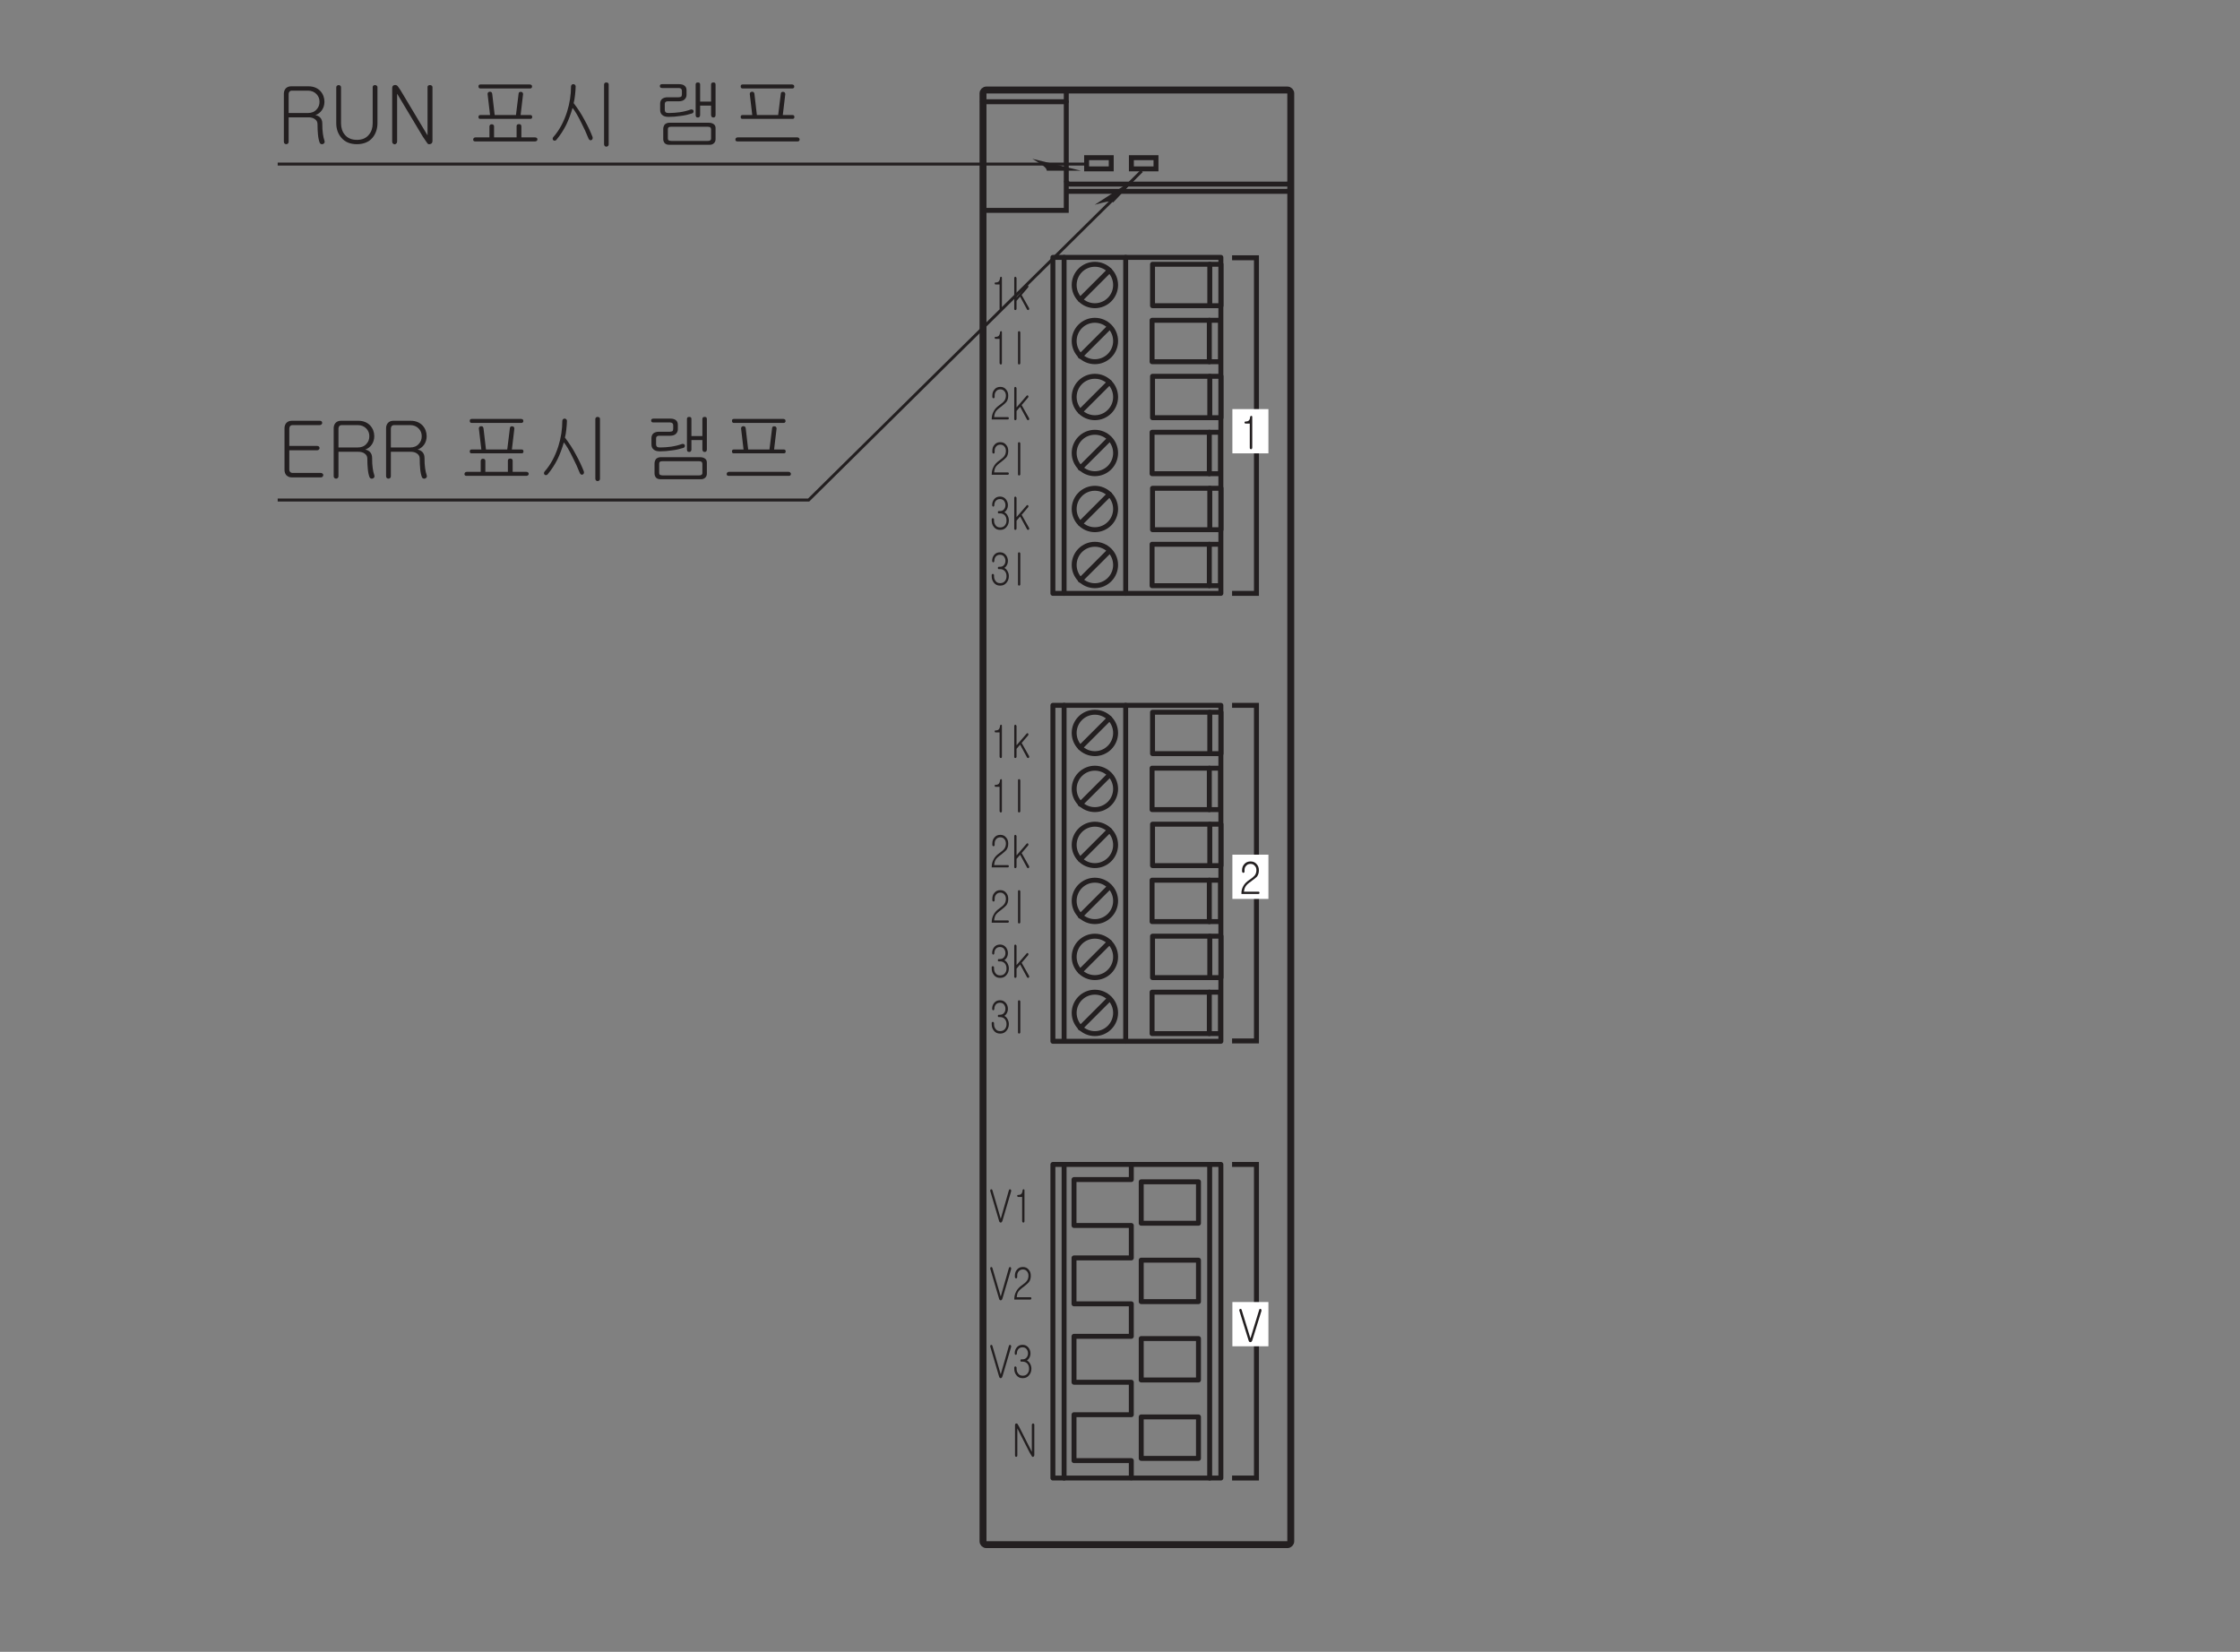 <?xml version="1.0" encoding="UTF-8"?>
<svg xmlns="http://www.w3.org/2000/svg" xmlns:xlink="http://www.w3.org/1999/xlink" width="226.77pt" height="167.25pt" viewBox="0 0 226.77 167.25" version="1.2">
<rect x="0" y="0" width="226.77" height="167.25" fill="#808080" stroke="none"/>
<defs>
<g>
<symbol overflow="visible" id="glyph0-0">
<path style="stroke:none;" d="M 1.578 -0.469 L 6.391 -0.469 L 6.391 -5.25 L 1.578 -5.25 Z M 6.766 -0.078 L 1.188 -0.078 L 1.188 -5.641 L 6.766 -5.641 Z M 6.766 -0.078 "/>
</symbol>
<symbol overflow="visible" id="glyph0-1">
<path style="stroke:none;" d="M 3.25 -5.719 C 3.75 -5.719 4.156 -5.547 4.453 -5.234 C 4.719 -4.938 4.859 -4.562 4.859 -4.156 C 4.859 -3.828 4.766 -3.547 4.609 -3.312 C 4.438 -3.062 4.219 -2.906 3.938 -2.797 C 4.109 -2.781 4.266 -2.703 4.406 -2.578 C 4.562 -2.422 4.641 -2.219 4.641 -1.953 C 4.641 -1.547 4.656 -1.203 4.703 -0.906 C 4.734 -0.641 4.797 -0.406 4.859 -0.219 C 4.891 -0.141 4.891 -0.062 4.859 0 C 4.828 0.062 4.766 0.109 4.703 0.125 C 4.641 0.156 4.578 0.156 4.516 0.125 C 4.453 0.109 4.406 0.062 4.375 -0.016 C 4.297 -0.219 4.234 -0.5 4.203 -0.844 C 4.172 -1.156 4.156 -1.5 4.156 -1.891 C 4.156 -2.109 4.062 -2.281 3.875 -2.406 C 3.703 -2.531 3.484 -2.578 3.25 -2.578 L 1.234 -2.578 L 1.234 -0.125 C 1.234 -0.047 1.219 0.031 1.156 0.078 C 1.109 0.125 1.047 0.141 1 0.141 C 0.922 0.141 0.875 0.125 0.828 0.078 C 0.766 0.031 0.75 -0.047 0.75 -0.125 L 0.75 -4.969 C 0.75 -5.172 0.812 -5.344 0.922 -5.484 C 1.062 -5.641 1.25 -5.719 1.484 -5.719 Z M 4.062 -3.375 C 4.266 -3.594 4.359 -3.844 4.359 -4.156 C 4.359 -4.453 4.266 -4.703 4.062 -4.922 C 3.844 -5.156 3.547 -5.281 3.188 -5.281 L 1.578 -5.281 C 1.469 -5.281 1.375 -5.25 1.312 -5.172 C 1.266 -5.109 1.234 -5.031 1.234 -4.938 L 1.234 -3.016 L 3.188 -3.016 C 3.547 -3.016 3.844 -3.125 4.062 -3.375 Z M 4.062 -3.375 "/>
</symbol>
<symbol overflow="visible" id="glyph0-2">
<path style="stroke:none;" d="M 0.828 -5.781 C 0.875 -5.812 0.922 -5.844 1 -5.844 C 1.047 -5.844 1.109 -5.828 1.156 -5.781 C 1.219 -5.734 1.234 -5.672 1.234 -5.594 L 1.234 -1.969 C 1.234 -1.516 1.359 -1.125 1.609 -0.828 C 1.891 -0.469 2.312 -0.297 2.844 -0.297 C 3.375 -0.297 3.781 -0.469 4.062 -0.828 C 4.312 -1.125 4.438 -1.5 4.438 -1.969 L 4.438 -5.641 C 4.438 -5.703 4.469 -5.766 4.516 -5.797 C 4.562 -5.828 4.609 -5.844 4.688 -5.844 C 4.734 -5.844 4.797 -5.828 4.844 -5.781 C 4.906 -5.75 4.922 -5.703 4.922 -5.625 L 4.922 -1.984 C 4.922 -1.406 4.75 -0.922 4.438 -0.531 C 4.062 -0.078 3.516 0.141 2.844 0.141 C 2.156 0.141 1.625 -0.078 1.25 -0.531 C 0.922 -0.922 0.75 -1.406 0.75 -1.984 L 0.75 -5.594 C 0.75 -5.672 0.766 -5.734 0.828 -5.781 Z M 0.828 -5.781 "/>
</symbol>
<symbol overflow="visible" id="glyph0-3">
<path style="stroke:none;" d="M 0.984 -5.844 C 1.141 -5.875 1.266 -5.812 1.344 -5.688 L 1.609 -5.297 L 4.328 -0.75 L 4.328 -5.641 C 4.328 -5.703 4.344 -5.766 4.406 -5.797 C 4.453 -5.828 4.5 -5.844 4.578 -5.844 C 4.641 -5.844 4.688 -5.828 4.734 -5.797 C 4.797 -5.766 4.828 -5.703 4.828 -5.641 L 4.828 -0.188 C 4.828 -0.016 4.75 0.094 4.609 0.125 C 4.469 0.172 4.359 0.141 4.297 0.031 L 3.859 -0.609 L 1.25 -4.969 L 1.25 -0.125 C 1.25 -0.047 1.219 0.031 1.156 0.078 C 1.109 0.125 1.062 0.156 1 0.156 C 0.922 0.141 0.875 0.125 0.828 0.078 C 0.766 0.031 0.75 -0.047 0.75 -0.125 L 0.75 -5.531 C 0.75 -5.719 0.828 -5.828 0.984 -5.844 Z M 0.984 -5.844 "/>
</symbol>
<symbol overflow="visible" id="glyph0-4">
<path style="stroke:none;" d=""/>
</symbol>
<symbol overflow="visible" id="glyph0-5">
<path style="stroke:none;" d="M 6.703 -2.609 C 6.703 -2.484 6.641 -2.422 6.516 -2.422 L 1.438 -2.422 C 1.328 -2.422 1.266 -2.484 1.266 -2.609 C 1.266 -2.75 1.328 -2.812 1.469 -2.812 L 2.438 -2.812 L 2.188 -4.938 C 2.188 -5 2.203 -5.062 2.25 -5.109 C 2.281 -5.141 2.328 -5.156 2.406 -5.172 C 2.453 -5.172 2.516 -5.156 2.562 -5.141 C 2.609 -5.094 2.641 -5.047 2.656 -4.969 L 2.906 -2.812 L 5.062 -2.812 L 5.328 -4.969 C 5.328 -5.047 5.359 -5.094 5.406 -5.125 C 5.453 -5.156 5.5 -5.172 5.562 -5.156 C 5.625 -5.156 5.688 -5.141 5.719 -5.094 C 5.766 -5.047 5.781 -5 5.781 -4.922 L 5.531 -2.812 L 6.5 -2.812 C 6.641 -2.812 6.703 -2.75 6.703 -2.609 Z M 6.641 -5.844 C 6.672 -5.812 6.688 -5.766 6.688 -5.703 C 6.703 -5.656 6.688 -5.609 6.641 -5.562 C 6.609 -5.516 6.562 -5.5 6.5 -5.5 L 1.469 -5.5 C 1.344 -5.5 1.266 -5.562 1.266 -5.703 C 1.266 -5.844 1.328 -5.906 1.469 -5.906 L 6.469 -5.906 C 6.531 -5.906 6.594 -5.875 6.641 -5.844 Z M 2.453 -1.828 C 2.484 -1.859 2.547 -1.875 2.609 -1.875 C 2.672 -1.875 2.719 -1.859 2.766 -1.828 C 2.828 -1.781 2.844 -1.734 2.844 -1.656 L 2.844 -0.547 L 5.125 -0.547 L 5.125 -1.688 C 5.125 -1.828 5.219 -1.891 5.375 -1.891 C 5.516 -1.891 5.609 -1.812 5.609 -1.672 L 5.609 -0.547 L 7 -0.547 C 7.078 -0.547 7.125 -0.531 7.172 -0.484 C 7.219 -0.453 7.234 -0.391 7.234 -0.344 C 7.234 -0.297 7.219 -0.25 7.172 -0.203 C 7.125 -0.172 7.078 -0.141 7.016 -0.141 L 0.906 -0.141 C 0.844 -0.141 0.812 -0.172 0.766 -0.203 C 0.734 -0.25 0.719 -0.297 0.734 -0.344 C 0.734 -0.391 0.75 -0.453 0.797 -0.484 C 0.844 -0.531 0.891 -0.547 0.969 -0.547 L 2.375 -0.547 L 2.375 -1.656 C 2.375 -1.734 2.406 -1.781 2.453 -1.828 Z M 2.453 -1.828 "/>
</symbol>
<symbol overflow="visible" id="glyph0-6">
<path style="stroke:none;" d="M 2.75 -5.875 C 2.781 -5.922 2.844 -5.938 2.906 -5.938 C 2.969 -5.938 3.016 -5.922 3.062 -5.875 C 3.109 -5.844 3.141 -5.781 3.141 -5.719 C 3.141 -5.453 3.109 -5.172 3.078 -4.844 C 3.047 -4.531 3 -4.25 2.938 -4.016 C 3.344 -3.484 3.719 -2.922 4.062 -2.266 C 4.391 -1.672 4.641 -1.125 4.844 -0.609 C 4.875 -0.531 4.875 -0.453 4.844 -0.391 C 4.828 -0.328 4.781 -0.297 4.719 -0.266 C 4.672 -0.25 4.625 -0.25 4.562 -0.281 C 4.516 -0.312 4.469 -0.359 4.438 -0.438 C 4.234 -0.953 4 -1.469 3.719 -2.016 C 3.391 -2.688 3.094 -3.203 2.828 -3.531 C 2.641 -2.891 2.422 -2.312 2.188 -1.828 C 1.922 -1.297 1.594 -0.781 1.188 -0.297 C 1.141 -0.234 1.094 -0.219 1.031 -0.219 C 0.969 -0.203 0.922 -0.219 0.875 -0.266 C 0.844 -0.297 0.812 -0.344 0.812 -0.406 C 0.812 -0.484 0.844 -0.547 0.891 -0.594 C 1.484 -1.266 1.938 -2.109 2.266 -3.125 C 2.547 -4.016 2.672 -4.875 2.672 -5.719 C 2.672 -5.781 2.703 -5.844 2.75 -5.875 Z M 6.406 0.328 C 6.359 0.375 6.312 0.391 6.25 0.391 C 6.188 0.391 6.125 0.375 6.094 0.328 C 6.047 0.281 6.016 0.234 6.016 0.156 L 6.016 -5.906 C 6.016 -5.969 6.047 -6.031 6.094 -6.062 C 6.125 -6.094 6.188 -6.109 6.25 -6.109 C 6.312 -6.109 6.359 -6.094 6.406 -6.062 C 6.469 -6.031 6.484 -5.969 6.484 -5.906 L 6.484 0.156 C 6.484 0.234 6.469 0.281 6.406 0.328 Z M 6.406 0.328 "/>
</symbol>
<symbol overflow="visible" id="glyph0-7">
<path style="stroke:none;" d="M 3.547 -5.781 C 3.688 -5.672 3.75 -5.516 3.75 -5.312 L 3.75 -4.844 C 3.75 -4.656 3.672 -4.5 3.531 -4.375 C 3.406 -4.266 3.219 -4.203 2.984 -4.203 L 1.859 -4.203 C 1.766 -4.203 1.688 -4.188 1.625 -4.125 C 1.562 -4.078 1.547 -4.016 1.547 -3.922 L 1.547 -3.375 C 1.547 -3.234 1.578 -3.141 1.641 -3.094 C 1.703 -3.031 1.797 -3.016 1.953 -3.016 C 2.328 -3.016 2.688 -3.047 3.062 -3.094 C 3.484 -3.156 3.844 -3.25 4.141 -3.359 C 4.219 -3.391 4.281 -3.391 4.344 -3.359 C 4.406 -3.344 4.438 -3.297 4.453 -3.25 C 4.469 -3.188 4.469 -3.125 4.438 -3.078 C 4.422 -3.031 4.359 -2.984 4.297 -2.969 C 3.953 -2.859 3.562 -2.766 3.141 -2.719 C 2.75 -2.656 2.344 -2.625 1.922 -2.625 C 1.641 -2.625 1.438 -2.688 1.297 -2.812 C 1.156 -2.922 1.078 -3.094 1.078 -3.328 L 1.078 -3.969 C 1.078 -4.156 1.141 -4.312 1.266 -4.438 C 1.406 -4.547 1.594 -4.609 1.828 -4.609 L 2.938 -4.609 C 3.062 -4.609 3.156 -4.641 3.203 -4.672 C 3.25 -4.703 3.281 -4.797 3.281 -4.906 L 3.281 -5.266 C 3.281 -5.359 3.25 -5.422 3.203 -5.469 C 3.156 -5.516 3.078 -5.547 2.984 -5.547 L 1.281 -5.547 C 1.125 -5.547 1.047 -5.609 1.047 -5.75 C 1.047 -5.875 1.125 -5.938 1.297 -5.938 L 2.969 -5.938 C 3.219 -5.938 3.406 -5.891 3.547 -5.781 Z M 6.469 -6.109 C 6.625 -6.109 6.688 -6.047 6.688 -5.891 L 6.688 -2.812 C 6.688 -2.734 6.672 -2.672 6.609 -2.609 C 6.578 -2.578 6.531 -2.562 6.469 -2.562 C 6.406 -2.562 6.344 -2.578 6.312 -2.609 C 6.266 -2.672 6.234 -2.734 6.234 -2.812 L 6.234 -3.766 L 5.125 -3.766 L 5.125 -2.812 C 5.125 -2.734 5.109 -2.672 5.047 -2.609 C 5.016 -2.578 4.953 -2.562 4.906 -2.562 C 4.844 -2.562 4.781 -2.578 4.734 -2.609 C 4.688 -2.672 4.672 -2.734 4.672 -2.812 L 4.672 -5.906 C 4.672 -6.047 4.75 -6.109 4.906 -6.109 C 5.047 -6.109 5.125 -6.047 5.125 -5.906 L 5.125 -4.172 L 6.234 -4.172 L 6.234 -5.891 C 6.234 -6.047 6.312 -6.109 6.469 -6.109 Z M 6.516 -1.875 C 6.641 -1.781 6.688 -1.656 6.688 -1.484 L 6.688 -0.375 C 6.688 -0.203 6.641 -0.062 6.516 0.047 C 6.406 0.156 6.25 0.203 6.094 0.203 L 2.031 0.203 C 1.812 0.203 1.656 0.156 1.547 0.047 C 1.453 -0.062 1.391 -0.203 1.391 -0.375 L 1.391 -1.391 C 1.391 -1.578 1.453 -1.734 1.547 -1.859 C 1.672 -1.969 1.828 -2.031 2.016 -2.031 L 6 -2.031 C 6.219 -2.031 6.406 -1.969 6.516 -1.875 Z M 6.141 -1.562 C 6.094 -1.609 6 -1.625 5.875 -1.625 L 2.188 -1.625 C 2.062 -1.625 1.969 -1.609 1.922 -1.547 C 1.875 -1.516 1.859 -1.438 1.859 -1.344 L 1.859 -0.469 C 1.859 -0.359 1.875 -0.297 1.938 -0.25 C 1.984 -0.219 2.078 -0.188 2.203 -0.188 L 5.891 -0.188 C 6.016 -0.188 6.094 -0.203 6.141 -0.25 C 6.203 -0.281 6.234 -0.344 6.234 -0.438 L 6.234 -1.359 C 6.234 -1.453 6.203 -1.531 6.141 -1.562 Z M 6.141 -1.562 "/>
</symbol>
<symbol overflow="visible" id="glyph0-8">
<path style="stroke:none;" d="M 6.703 -2.609 C 6.703 -2.484 6.641 -2.422 6.516 -2.422 L 1.438 -2.422 C 1.328 -2.422 1.266 -2.484 1.266 -2.609 C 1.266 -2.75 1.328 -2.812 1.469 -2.812 L 2.438 -2.812 L 2.188 -4.938 C 2.188 -5 2.203 -5.062 2.25 -5.109 C 2.281 -5.141 2.328 -5.156 2.406 -5.172 C 2.453 -5.172 2.516 -5.156 2.562 -5.141 C 2.609 -5.094 2.641 -5.047 2.656 -4.969 L 2.906 -2.812 L 5.062 -2.812 L 5.328 -4.969 C 5.328 -5.047 5.359 -5.094 5.406 -5.125 C 5.453 -5.156 5.5 -5.172 5.562 -5.156 C 5.625 -5.156 5.688 -5.141 5.719 -5.094 C 5.766 -5.047 5.781 -5 5.781 -4.922 L 5.531 -2.812 L 6.5 -2.812 C 6.641 -2.812 6.703 -2.75 6.703 -2.609 Z M 6.641 -5.844 C 6.672 -5.812 6.688 -5.766 6.688 -5.703 C 6.703 -5.656 6.688 -5.609 6.641 -5.562 C 6.609 -5.516 6.562 -5.5 6.5 -5.5 L 1.469 -5.5 C 1.344 -5.5 1.266 -5.562 1.266 -5.703 C 1.266 -5.844 1.328 -5.906 1.469 -5.906 L 6.469 -5.906 C 6.531 -5.906 6.594 -5.875 6.641 -5.844 Z M 7.156 -0.484 C 7.203 -0.453 7.234 -0.391 7.234 -0.344 C 7.234 -0.297 7.219 -0.25 7.188 -0.203 C 7.156 -0.172 7.109 -0.141 7.062 -0.141 L 0.906 -0.141 C 0.844 -0.141 0.812 -0.172 0.766 -0.203 C 0.734 -0.25 0.719 -0.297 0.734 -0.344 C 0.734 -0.391 0.75 -0.453 0.797 -0.484 C 0.844 -0.531 0.891 -0.547 0.969 -0.547 L 7 -0.547 C 7.062 -0.547 7.125 -0.531 7.156 -0.484 Z M 7.156 -0.484 "/>
</symbol>
<symbol overflow="visible" id="glyph0-9">
<path style="stroke:none;" d="M 4.5 -5.656 C 4.547 -5.625 4.562 -5.562 4.562 -5.5 C 4.562 -5.438 4.547 -5.391 4.5 -5.359 C 4.453 -5.312 4.406 -5.281 4.328 -5.281 L 1.578 -5.281 C 1.469 -5.281 1.375 -5.25 1.312 -5.172 C 1.266 -5.109 1.234 -5.031 1.234 -4.938 L 1.234 -3.172 L 4.062 -3.172 C 4.141 -3.172 4.188 -3.141 4.234 -3.109 C 4.281 -3.062 4.297 -3.016 4.297 -2.953 C 4.297 -2.891 4.281 -2.844 4.234 -2.812 C 4.188 -2.75 4.141 -2.734 4.062 -2.734 L 1.234 -2.734 L 1.234 -0.766 C 1.234 -0.672 1.266 -0.594 1.312 -0.547 C 1.375 -0.469 1.469 -0.438 1.578 -0.438 L 4.438 -0.438 C 4.516 -0.438 4.562 -0.406 4.609 -0.359 C 4.656 -0.328 4.672 -0.266 4.672 -0.219 C 4.672 -0.156 4.656 -0.109 4.609 -0.062 C 4.562 -0.016 4.516 0.016 4.438 0.016 L 1.484 0.016 C 1.25 0.016 1.062 -0.078 0.922 -0.219 C 0.812 -0.359 0.75 -0.531 0.75 -0.734 L 0.75 -4.969 C 0.75 -5.172 0.812 -5.344 0.922 -5.484 C 1.062 -5.641 1.25 -5.719 1.484 -5.719 L 4.328 -5.719 C 4.406 -5.719 4.453 -5.703 4.5 -5.656 Z M 4.5 -5.656 "/>
</symbol>
<symbol overflow="visible" id="glyph1-0">
<path style="stroke:none;" d="M 0.797 -0.266 L 3.234 -0.266 L 3.234 -2.953 L 0.797 -2.953 Z M 3.422 -0.047 L 0.609 -0.047 L 0.609 -3.172 L 3.422 -3.172 Z M 3.422 -0.047 "/>
</symbol>
<symbol overflow="visible" id="glyph1-1">
<path style="stroke:none;" d="M 1.797 -3.016 C 1.938 -2.859 2.016 -2.656 2.016 -2.406 C 2.016 -2.141 1.953 -1.938 1.828 -1.766 C 1.734 -1.672 1.578 -1.531 1.312 -1.344 L 1.234 -1.281 C 0.953 -1.094 0.766 -0.922 0.672 -0.766 C 0.578 -0.625 0.531 -0.453 0.5 -0.234 L 1.969 -0.234 C 2 -0.234 2.031 -0.234 2.047 -0.203 C 2.062 -0.188 2.078 -0.156 2.078 -0.125 C 2.078 -0.078 2.062 -0.062 2.047 -0.031 C 2.031 -0.016 2 0 1.969 0 L 0.25 0 C 0.234 -0.312 0.312 -0.594 0.453 -0.828 C 0.578 -1.047 0.781 -1.25 1.062 -1.438 C 1.328 -1.609 1.5 -1.766 1.594 -1.875 C 1.703 -2.016 1.766 -2.203 1.766 -2.406 C 1.766 -2.594 1.719 -2.734 1.609 -2.844 C 1.5 -2.984 1.359 -3.047 1.172 -3.047 C 0.969 -3.047 0.828 -2.984 0.719 -2.844 C 0.609 -2.734 0.562 -2.594 0.562 -2.406 L 0.562 -2.281 C 0.562 -2.25 0.562 -2.203 0.531 -2.188 C 0.5 -2.156 0.469 -2.141 0.438 -2.141 C 0.406 -2.141 0.375 -2.156 0.359 -2.188 C 0.328 -2.203 0.312 -2.25 0.312 -2.297 L 0.312 -2.406 C 0.312 -2.656 0.391 -2.859 0.531 -3.016 C 0.688 -3.203 0.906 -3.297 1.172 -3.297 C 1.438 -3.297 1.641 -3.203 1.797 -3.016 Z M 1.797 -3.016 "/>
</symbol>
<symbol overflow="visible" id="glyph1-2">
<path style="stroke:none;" d="M 0.562 -2.625 C 0.562 -2.688 0.594 -2.719 0.656 -2.719 C 0.797 -2.719 0.906 -2.75 0.984 -2.812 C 1.078 -2.891 1.125 -3.016 1.125 -3.188 C 1.141 -3.25 1.172 -3.281 1.234 -3.297 C 1.312 -3.297 1.344 -3.266 1.344 -3.188 L 1.344 -0.078 C 1.344 -0.031 1.328 0.016 1.297 0.047 C 1.281 0.078 1.25 0.078 1.219 0.078 C 1.188 0.078 1.156 0.062 1.125 0.047 C 1.109 0.016 1.094 -0.031 1.094 -0.078 L 1.094 -2.516 L 0.672 -2.516 C 0.609 -2.516 0.578 -2.547 0.562 -2.625 Z M 0.562 -2.625 "/>
</symbol>
<symbol overflow="visible" id="glyph1-3">
<path style="stroke:none;" d="M 0.094 -3.094 C 0.078 -3.141 0.078 -3.188 0.094 -3.219 C 0.109 -3.25 0.141 -3.281 0.172 -3.281 C 0.203 -3.297 0.234 -3.297 0.266 -3.281 C 0.297 -3.25 0.312 -3.219 0.328 -3.172 L 1.203 -0.328 L 1.219 -0.328 L 2.094 -3.172 C 2.094 -3.219 2.125 -3.25 2.156 -3.281 C 2.188 -3.297 2.219 -3.297 2.25 -3.281 C 2.281 -3.266 2.297 -3.25 2.312 -3.219 C 2.328 -3.188 2.328 -3.141 2.328 -3.094 L 1.406 -0.125 C 1.359 0.016 1.297 0.078 1.203 0.078 C 1.109 0.078 1.047 0.016 1.016 -0.125 Z M 0.094 -3.094 "/>
</symbol>
<symbol overflow="visible" id="glyph2-0">
<path style="stroke:none;" d="M 0.766 -0.266 L 3.047 -0.266 L 3.047 -2.953 L 0.766 -2.953 Z M 3.234 -0.047 L 0.578 -0.047 L 0.578 -3.172 L 3.234 -3.172 Z M 3.234 -0.047 "/>
</symbol>
<symbol overflow="visible" id="glyph2-1">
<path style="stroke:none;" d="M 0.531 -2.625 C 0.531 -2.688 0.562 -2.719 0.625 -2.719 C 0.766 -2.719 0.859 -2.75 0.938 -2.812 C 1.016 -2.891 1.062 -3.016 1.078 -3.188 C 1.078 -3.25 1.109 -3.281 1.172 -3.297 C 1.234 -3.297 1.266 -3.266 1.266 -3.188 L 1.266 -0.078 C 1.266 -0.031 1.266 0.016 1.234 0.047 C 1.203 0.078 1.188 0.078 1.156 0.078 C 1.125 0.078 1.094 0.062 1.078 0.047 C 1.047 0.016 1.031 -0.031 1.031 -0.078 L 1.031 -2.516 L 0.625 -2.516 C 0.578 -2.516 0.547 -2.547 0.531 -2.625 Z M 0.531 -2.625 "/>
</symbol>
<symbol overflow="visible" id="glyph2-2">
<path style="stroke:none;" d="M 0.359 -3.25 C 0.375 -3.281 0.406 -3.297 0.438 -3.297 C 0.469 -3.297 0.5 -3.281 0.516 -3.25 C 0.547 -3.234 0.562 -3.188 0.562 -3.141 L 0.562 -1.219 L 1.578 -2.391 C 1.594 -2.422 1.625 -2.438 1.656 -2.438 C 1.688 -2.438 1.719 -2.422 1.734 -2.406 C 1.75 -2.375 1.766 -2.344 1.766 -2.312 C 1.766 -2.281 1.75 -2.234 1.719 -2.203 L 1.078 -1.453 L 1.812 -0.156 C 1.844 -0.109 1.844 -0.078 1.844 -0.031 C 1.844 0 1.828 0.031 1.797 0.047 C 1.766 0.078 1.75 0.078 1.719 0.078 C 1.688 0.078 1.656 0.047 1.625 0.016 L 0.922 -1.281 L 0.562 -0.859 L 0.562 -0.062 C 0.562 -0.016 0.547 0.016 0.516 0.047 C 0.5 0.062 0.469 0.078 0.438 0.078 C 0.406 0.078 0.375 0.062 0.359 0.047 C 0.328 0.016 0.328 -0.016 0.328 -0.047 L 0.328 -3.141 C 0.328 -3.188 0.328 -3.234 0.359 -3.25 Z M 0.359 -3.25 "/>
</symbol>
<symbol overflow="visible" id="glyph2-3">
<path style="stroke:none;" d="M 0.359 -3.266 C 0.375 -3.281 0.406 -3.297 0.438 -3.297 C 0.469 -3.297 0.5 -3.281 0.516 -3.266 C 0.547 -3.234 0.562 -3.203 0.562 -3.156 L 0.562 -0.047 C 0.562 -0.016 0.547 0.016 0.516 0.047 C 0.5 0.062 0.469 0.078 0.438 0.078 C 0.406 0.078 0.375 0.062 0.359 0.047 C 0.328 0.016 0.328 -0.016 0.328 -0.047 L 0.328 -3.172 C 0.328 -3.203 0.328 -3.234 0.359 -3.266 Z M 0.359 -3.266 "/>
</symbol>
<symbol overflow="visible" id="glyph2-4">
<path style="stroke:none;" d="M 1.703 -3.016 C 1.844 -2.859 1.906 -2.656 1.906 -2.406 C 1.906 -2.141 1.844 -1.938 1.719 -1.766 C 1.641 -1.672 1.484 -1.531 1.25 -1.344 L 1.172 -1.281 C 0.906 -1.094 0.719 -0.922 0.625 -0.766 C 0.547 -0.625 0.5 -0.453 0.484 -0.234 L 1.859 -0.234 C 1.891 -0.234 1.922 -0.234 1.938 -0.203 C 1.953 -0.188 1.969 -0.156 1.969 -0.125 C 1.969 -0.078 1.953 -0.062 1.938 -0.031 C 1.922 -0.016 1.891 0 1.859 0 L 0.234 0 C 0.234 -0.312 0.297 -0.594 0.438 -0.828 C 0.547 -1.047 0.734 -1.25 1 -1.438 C 1.25 -1.609 1.422 -1.766 1.5 -1.875 C 1.609 -2.016 1.672 -2.203 1.672 -2.406 C 1.672 -2.594 1.625 -2.734 1.531 -2.844 C 1.422 -2.984 1.281 -3.047 1.109 -3.047 C 0.922 -3.047 0.781 -2.984 0.672 -2.844 C 0.578 -2.734 0.531 -2.594 0.531 -2.406 L 0.531 -2.281 C 0.531 -2.25 0.531 -2.203 0.5 -2.188 C 0.484 -2.156 0.453 -2.141 0.422 -2.141 C 0.391 -2.141 0.359 -2.156 0.328 -2.188 C 0.312 -2.203 0.297 -2.25 0.297 -2.297 L 0.297 -2.406 C 0.297 -2.656 0.359 -2.859 0.5 -3.016 C 0.641 -3.203 0.844 -3.297 1.109 -3.297 C 1.359 -3.297 1.562 -3.203 1.703 -3.016 Z M 1.703 -3.016 "/>
</symbol>
<symbol overflow="visible" id="glyph2-5">
<path style="stroke:none;" d="M 1.672 -3.016 C 1.797 -2.859 1.875 -2.656 1.875 -2.438 C 1.875 -2.25 1.828 -2.078 1.734 -1.938 C 1.672 -1.828 1.594 -1.766 1.516 -1.719 C 1.625 -1.656 1.719 -1.578 1.797 -1.453 C 1.906 -1.281 1.969 -1.094 1.969 -0.891 C 1.969 -0.625 1.891 -0.406 1.734 -0.219 C 1.578 -0.016 1.359 0.078 1.094 0.078 C 0.812 0.078 0.609 -0.016 0.453 -0.219 C 0.297 -0.406 0.234 -0.625 0.234 -0.891 L 0.234 -0.984 C 0.234 -1.016 0.234 -1.047 0.266 -1.078 C 0.281 -1.094 0.312 -1.109 0.344 -1.109 C 0.375 -1.109 0.406 -1.094 0.422 -1.078 C 0.453 -1.047 0.469 -1.016 0.469 -0.984 L 0.469 -0.875 C 0.469 -0.688 0.516 -0.531 0.625 -0.391 C 0.734 -0.234 0.891 -0.172 1.094 -0.172 C 1.297 -0.172 1.453 -0.234 1.578 -0.391 C 1.688 -0.531 1.734 -0.688 1.734 -0.875 C 1.734 -1.078 1.688 -1.234 1.578 -1.375 C 1.453 -1.516 1.297 -1.594 1.094 -1.594 L 0.953 -1.594 C 0.891 -1.594 0.859 -1.625 0.859 -1.703 C 0.859 -1.797 0.891 -1.828 0.953 -1.828 L 1.062 -1.828 C 1.25 -1.828 1.391 -1.891 1.484 -2.016 C 1.578 -2.125 1.625 -2.266 1.625 -2.438 C 1.625 -2.594 1.578 -2.734 1.484 -2.859 C 1.391 -2.984 1.25 -3.047 1.062 -3.047 C 0.891 -3.047 0.75 -2.984 0.641 -2.859 C 0.547 -2.734 0.5 -2.594 0.5 -2.438 C 0.5 -2.391 0.484 -2.344 0.469 -2.328 C 0.453 -2.297 0.422 -2.281 0.391 -2.281 C 0.359 -2.281 0.328 -2.297 0.312 -2.328 C 0.297 -2.344 0.281 -2.391 0.281 -2.438 C 0.281 -2.672 0.344 -2.859 0.484 -3.031 C 0.625 -3.203 0.812 -3.297 1.078 -3.297 C 1.328 -3.297 1.516 -3.203 1.672 -3.016 Z M 1.672 -3.016 "/>
</symbol>
<symbol overflow="visible" id="glyph2-6">
<path style="stroke:none;" d="M 0.094 -3.094 C 0.078 -3.141 0.078 -3.188 0.094 -3.219 C 0.109 -3.25 0.125 -3.281 0.156 -3.281 C 0.188 -3.297 0.219 -3.297 0.25 -3.281 C 0.281 -3.25 0.297 -3.219 0.312 -3.172 L 1.141 -0.328 L 1.156 -0.328 L 1.969 -3.172 C 1.984 -3.219 2 -3.25 2.031 -3.281 C 2.062 -3.297 2.094 -3.297 2.125 -3.281 C 2.156 -3.266 2.172 -3.25 2.188 -3.219 C 2.203 -3.188 2.203 -3.141 2.203 -3.094 L 1.328 -0.125 C 1.281 0.016 1.234 0.078 1.141 0.078 C 1.062 0.078 1 0.016 0.969 -0.125 Z M 0.094 -3.094 "/>
</symbol>
<symbol overflow="visible" id="glyph2-7">
<path style="stroke:none;" d="M 0.469 -3.297 C 0.547 -3.312 0.609 -3.281 0.641 -3.203 L 0.766 -2.984 L 2.062 -0.422 L 2.062 -3.172 C 2.062 -3.203 2.078 -3.25 2.109 -3.266 C 2.125 -3.281 2.156 -3.297 2.188 -3.297 C 2.219 -3.297 2.25 -3.281 2.266 -3.266 C 2.297 -3.25 2.312 -3.203 2.312 -3.172 L 2.312 -0.109 C 2.312 -0.016 2.266 0.047 2.203 0.078 C 2.141 0.094 2.094 0.078 2.062 0.016 L 1.844 -0.344 L 0.594 -2.797 L 0.594 -0.078 C 0.594 -0.016 0.578 0.016 0.562 0.047 C 0.531 0.078 0.5 0.078 0.484 0.078 C 0.438 0.078 0.422 0.062 0.391 0.047 C 0.375 0.016 0.359 -0.031 0.359 -0.078 L 0.359 -3.109 C 0.359 -3.219 0.391 -3.281 0.469 -3.297 Z M 0.469 -3.297 "/>
</symbol>
</g>
</defs>
<g id="surface1">
<path style="fill:none;stroke-width:7;stroke-linecap:round;stroke-linejoin:round;stroke:rgb(13.73%,12.16%,12.549%);stroke-opacity:1;stroke-miterlimit:4;" d="M 1302.798 104.484 C 1302.798 102.601 1301.267 101.071 1299.384 101.071 L 994.664 101.071 C 992.781 101.071 991.25 102.601 991.25 104.484 L 991.25 1570.482 C 991.25 1572.365 992.781 1573.896 994.664 1573.896 L 1299.384 1573.896 C 1301.267 1573.896 1302.798 1572.365 1302.798 1570.482 Z M 1302.798 104.484 " transform="matrix(0.1,0,0,-0.1,0.392,166.503)"/>
<path style="fill:none;stroke-width:5;stroke-linecap:butt;stroke-linejoin:miter;stroke:rgb(13.73%,12.16%,12.549%);stroke-opacity:1;stroke-miterlimit:4;" d="M 1141.452 1494.047 L 1166.368 1494.047 L 1166.368 1505.387 L 1141.452 1505.387 Z M 1141.452 1494.047 " transform="matrix(0.1,0,0,-0.1,0.392,166.503)"/>
<path style="fill:none;stroke-width:5;stroke-linecap:round;stroke-linejoin:round;stroke:rgb(13.73%,12.16%,12.549%);stroke-opacity:1;stroke-miterlimit:4;" d="M 1075.533 1562.007 L 990.74 1562.007 " transform="matrix(0.1,0,0,-0.1,0.392,166.503)"/>
<path style="fill:none;stroke-width:5;stroke-linecap:butt;stroke-linejoin:miter;stroke:rgb(13.73%,12.16%,12.549%);stroke-opacity:1;stroke-miterlimit:4;" d="M 1096.133 1494.047 L 1121.049 1494.047 L 1121.049 1505.387 L 1096.133 1505.387 Z M 1096.133 1494.047 " transform="matrix(0.1,0,0,-0.1,0.392,166.503)"/>
<path style="fill:none;stroke-width:5;stroke-linecap:butt;stroke-linejoin:miter;stroke:rgb(13.73%,12.16%,12.549%);stroke-opacity:1;stroke-miterlimit:4;" d="M 1302.327 1482.001 C 1302.327 1480.157 1300.796 1478.627 1298.913 1478.627 L 1079.143 1478.627 C 1077.259 1478.627 1075.729 1480.157 1075.729 1482.001 " transform="matrix(0.1,0,0,-0.1,0.392,166.503)"/>
<path style="fill:none;stroke-width:5;stroke-linecap:butt;stroke-linejoin:miter;stroke:rgb(13.73%,12.16%,12.549%);stroke-opacity:1;stroke-miterlimit:4;" d="M 1302.327 1474.703 C 1302.327 1472.82 1300.796 1471.289 1298.913 1471.289 L 1075.533 1471.289 " transform="matrix(0.1,0,0,-0.1,0.392,166.503)"/>
<path style="fill:none;stroke-width:5;stroke-linecap:butt;stroke-linejoin:miter;stroke:rgb(13.73%,12.16%,12.549%);stroke-opacity:1;stroke-miterlimit:4;" d="M 990.74 1452.024 L 1075.533 1452.024 L 1075.533 1573.346 " transform="matrix(0.1,0,0,-0.1,0.392,166.503)"/>
<path style="fill:none;stroke-width:5;stroke-linecap:round;stroke-linejoin:round;stroke:rgb(13.73%,12.16%,12.549%);stroke-opacity:1;stroke-miterlimit:4;" d="M 1061.996 610.729 L 1232.052 610.729 L 1232.052 950.88 L 1061.996 950.88 Z M 1061.996 610.729 " transform="matrix(0.1,0,0,-0.1,0.392,166.503)"/>
<path style="fill:none;stroke-width:5;stroke-linecap:round;stroke-linejoin:round;stroke:rgb(13.73%,12.16%,12.549%);stroke-opacity:1;stroke-miterlimit:4;" d="M 1073.336 610.729 L 1073.336 950.88 " transform="matrix(0.1,0,0,-0.1,0.392,166.503)"/>
<path style="fill:none;stroke-width:5;stroke-linecap:round;stroke-linejoin:round;stroke:rgb(13.73%,12.16%,12.549%);stroke-opacity:1;stroke-miterlimit:4;" d="M 1135.684 610.729 L 1135.684 950.88 " transform="matrix(0.1,0,0,-0.1,0.392,166.503)"/>
<path style="fill:none;stroke-width:5;stroke-linecap:round;stroke-linejoin:round;stroke:rgb(13.73%,12.16%,12.549%);stroke-opacity:1;stroke-miterlimit:4;" d="M 1125.483 922.943 C 1125.483 911.368 1116.065 901.951 1104.49 901.951 C 1092.915 901.951 1083.537 911.368 1083.537 922.943 C 1083.537 934.518 1092.915 943.896 1104.49 943.896 C 1116.065 943.896 1125.483 934.518 1125.483 922.943 Z M 1125.483 922.943 " transform="matrix(0.1,0,0,-0.1,0.392,166.503)"/>
<path style="fill:none;stroke-width:5;stroke-linecap:round;stroke-linejoin:round;stroke:rgb(13.73%,12.16%,12.549%);stroke-opacity:1;stroke-miterlimit:4;" d="M 1125.483 866.244 C 1125.483 854.669 1116.065 845.291 1104.49 845.291 C 1092.915 845.291 1083.537 854.669 1083.537 866.244 C 1083.537 877.82 1092.915 887.237 1104.49 887.237 C 1116.065 887.237 1125.483 877.82 1125.483 866.244 Z M 1125.483 866.244 " transform="matrix(0.1,0,0,-0.1,0.392,166.503)"/>
<path style="fill:none;stroke-width:5;stroke-linecap:round;stroke-linejoin:round;stroke:rgb(13.73%,12.16%,12.549%);stroke-opacity:1;stroke-miterlimit:4;" d="M 1125.483 809.546 C 1125.483 797.971 1116.065 788.593 1104.49 788.593 C 1092.915 788.593 1083.537 797.971 1083.537 809.546 C 1083.537 821.121 1092.915 830.538 1104.49 830.538 C 1116.065 830.538 1125.483 821.121 1125.483 809.546 Z M 1125.483 809.546 " transform="matrix(0.1,0,0,-0.1,0.392,166.503)"/>
<path style="fill:none;stroke-width:5;stroke-linecap:round;stroke-linejoin:round;stroke:rgb(13.73%,12.16%,12.549%);stroke-opacity:1;stroke-miterlimit:4;" d="M 1125.483 752.848 C 1125.483 741.272 1116.065 731.895 1104.49 731.895 C 1092.915 731.895 1083.537 741.272 1083.537 752.848 C 1083.537 764.462 1092.915 773.84 1104.49 773.84 C 1116.065 773.84 1125.483 764.462 1125.483 752.848 Z M 1125.483 752.848 " transform="matrix(0.1,0,0,-0.1,0.392,166.503)"/>
<path style="fill:none;stroke-width:5;stroke-linecap:round;stroke-linejoin:round;stroke:rgb(13.73%,12.16%,12.549%);stroke-opacity:1;stroke-miterlimit:4;" d="M 1125.483 696.188 C 1125.483 684.574 1116.065 675.196 1104.49 675.196 C 1092.915 675.196 1083.537 684.574 1083.537 696.188 C 1083.537 707.763 1092.915 717.141 1104.49 717.141 C 1116.065 717.141 1125.483 707.763 1125.483 696.188 Z M 1125.483 696.188 " transform="matrix(0.1,0,0,-0.1,0.392,166.503)"/>
<path style="fill:none;stroke-width:5;stroke-linecap:round;stroke-linejoin:round;stroke:rgb(13.73%,12.16%,12.549%);stroke-opacity:1;stroke-miterlimit:4;" d="M 1125.483 639.49 C 1125.483 627.915 1116.065 618.498 1104.49 618.498 C 1092.915 618.498 1083.537 627.915 1083.537 639.49 C 1083.537 651.065 1092.915 660.443 1104.49 660.443 C 1116.065 660.443 1125.483 651.065 1125.483 639.49 Z M 1125.483 639.49 " transform="matrix(0.1,0,0,-0.1,0.392,166.503)"/>
<path style="fill:none;stroke-width:5;stroke-linecap:round;stroke-linejoin:round;stroke:rgb(13.73%,12.16%,12.549%);stroke-opacity:1;stroke-miterlimit:4;" d="M 1119.322 937.775 L 1089.659 908.111 " transform="matrix(0.1,0,0,-0.1,0.392,166.503)"/>
<path style="fill:none;stroke-width:5;stroke-linecap:round;stroke-linejoin:round;stroke:rgb(13.73%,12.16%,12.549%);stroke-opacity:1;stroke-miterlimit:4;" d="M 1119.322 880.448 L 1089.659 850.785 " transform="matrix(0.1,0,0,-0.1,0.392,166.503)"/>
<path style="fill:none;stroke-width:5;stroke-linecap:round;stroke-linejoin:round;stroke:rgb(13.73%,12.16%,12.549%);stroke-opacity:1;stroke-miterlimit:4;" d="M 1119.322 824.456 L 1089.659 794.793 " transform="matrix(0.1,0,0,-0.1,0.392,166.503)"/>
<path style="fill:none;stroke-width:5;stroke-linecap:round;stroke-linejoin:round;stroke:rgb(13.73%,12.16%,12.549%);stroke-opacity:1;stroke-miterlimit:4;" d="M 1119.322 767.091 L 1089.659 737.427 " transform="matrix(0.1,0,0,-0.1,0.392,166.503)"/>
<path style="fill:none;stroke-width:5;stroke-linecap:round;stroke-linejoin:round;stroke:rgb(13.73%,12.16%,12.549%);stroke-opacity:1;stroke-miterlimit:4;" d="M 1119.322 711.099 L 1089.659 681.435 " transform="matrix(0.1,0,0,-0.1,0.392,166.503)"/>
<path style="fill:none;stroke-width:5;stroke-linecap:round;stroke-linejoin:round;stroke:rgb(13.73%,12.16%,12.549%);stroke-opacity:1;stroke-miterlimit:4;" d="M 1119.322 653.772 L 1089.659 624.109 " transform="matrix(0.1,0,0,-0.1,0.392,166.503)"/>
<path style="fill:none;stroke-width:5;stroke-linecap:round;stroke-linejoin:round;stroke:rgb(13.73%,12.16%,12.549%);stroke-opacity:1;stroke-miterlimit:4;" d="M 1162.876 901.951 L 1232.17 901.951 L 1232.17 943.896 L 1162.876 943.896 Z M 1162.876 901.951 " transform="matrix(0.1,0,0,-0.1,0.392,166.503)"/>
<path style="fill:none;stroke-width:5;stroke-linecap:round;stroke-linejoin:round;stroke:rgb(13.73%,12.16%,12.549%);stroke-opacity:1;stroke-miterlimit:4;" d="M 1220.83 943.896 L 1220.83 901.951 " transform="matrix(0.1,0,0,-0.1,0.392,166.503)"/>
<path style="fill:none;stroke-width:5;stroke-linecap:round;stroke-linejoin:round;stroke:rgb(13.73%,12.16%,12.549%);stroke-opacity:1;stroke-miterlimit:4;" d="M 1162.405 845.291 L 1231.66 845.291 L 1231.66 887.237 L 1162.405 887.237 Z M 1162.405 845.291 " transform="matrix(0.1,0,0,-0.1,0.392,166.503)"/>
<path style="fill:none;stroke-width:5;stroke-linecap:round;stroke-linejoin:round;stroke:rgb(13.73%,12.16%,12.549%);stroke-opacity:1;stroke-miterlimit:4;" d="M 1220.359 887.237 L 1220.359 845.291 " transform="matrix(0.1,0,0,-0.1,0.392,166.503)"/>
<path style="fill:none;stroke-width:5;stroke-linecap:round;stroke-linejoin:round;stroke:rgb(13.73%,12.16%,12.549%);stroke-opacity:1;stroke-miterlimit:4;" d="M 1162.876 788.593 L 1232.17 788.593 L 1232.17 830.538 L 1162.876 830.538 Z M 1162.876 788.593 " transform="matrix(0.1,0,0,-0.1,0.392,166.503)"/>
<path style="fill:none;stroke-width:5;stroke-linecap:round;stroke-linejoin:round;stroke:rgb(13.73%,12.16%,12.549%);stroke-opacity:1;stroke-miterlimit:4;" d="M 1220.83 830.538 L 1220.83 788.593 " transform="matrix(0.1,0,0,-0.1,0.392,166.503)"/>
<path style="fill:none;stroke-width:5;stroke-linecap:round;stroke-linejoin:round;stroke:rgb(13.73%,12.16%,12.549%);stroke-opacity:1;stroke-miterlimit:4;" d="M 1162.405 731.895 L 1231.66 731.895 L 1231.66 773.84 L 1162.405 773.84 Z M 1162.405 731.895 " transform="matrix(0.1,0,0,-0.1,0.392,166.503)"/>
<path style="fill:none;stroke-width:5;stroke-linecap:round;stroke-linejoin:round;stroke:rgb(13.73%,12.16%,12.549%);stroke-opacity:1;stroke-miterlimit:4;" d="M 1220.359 773.84 L 1220.359 731.895 " transform="matrix(0.1,0,0,-0.1,0.392,166.503)"/>
<path style="fill:none;stroke-width:5;stroke-linecap:round;stroke-linejoin:round;stroke:rgb(13.73%,12.16%,12.549%);stroke-opacity:1;stroke-miterlimit:4;" d="M 1162.876 675.196 L 1232.17 675.196 L 1232.17 717.141 L 1162.876 717.141 Z M 1162.876 675.196 " transform="matrix(0.1,0,0,-0.1,0.392,166.503)"/>
<path style="fill:none;stroke-width:5;stroke-linecap:round;stroke-linejoin:round;stroke:rgb(13.73%,12.16%,12.549%);stroke-opacity:1;stroke-miterlimit:4;" d="M 1220.83 717.141 L 1220.83 675.196 " transform="matrix(0.1,0,0,-0.1,0.392,166.503)"/>
<path style="fill:none;stroke-width:5;stroke-linecap:round;stroke-linejoin:round;stroke:rgb(13.73%,12.16%,12.549%);stroke-opacity:1;stroke-miterlimit:4;" d="M 1162.405 618.498 L 1231.66 618.498 L 1231.66 660.443 L 1162.405 660.443 Z M 1162.405 618.498 " transform="matrix(0.1,0,0,-0.1,0.392,166.503)"/>
<path style="fill:none;stroke-width:5;stroke-linecap:round;stroke-linejoin:round;stroke:rgb(13.73%,12.16%,12.549%);stroke-opacity:1;stroke-miterlimit:4;" d="M 1220.359 660.443 L 1220.359 618.498 " transform="matrix(0.1,0,0,-0.1,0.392,166.503)"/>
<path style="fill:none;stroke-width:5;stroke-linecap:round;stroke-linejoin:round;stroke:rgb(13.73%,12.16%,12.549%);stroke-opacity:1;stroke-miterlimit:4;" d="M 1061.996 1064.238 L 1232.052 1064.238 L 1232.052 1404.428 L 1061.996 1404.428 Z M 1061.996 1064.238 " transform="matrix(0.1,0,0,-0.1,0.392,166.503)"/>
<path style="fill:none;stroke-width:5;stroke-linecap:round;stroke-linejoin:round;stroke:rgb(13.73%,12.16%,12.549%);stroke-opacity:1;stroke-miterlimit:4;" d="M 1073.336 1064.238 L 1073.336 1404.428 " transform="matrix(0.1,0,0,-0.1,0.392,166.503)"/>
<path style="fill:none;stroke-width:5;stroke-linecap:round;stroke-linejoin:round;stroke:rgb(13.73%,12.16%,12.549%);stroke-opacity:1;stroke-miterlimit:4;" d="M 1135.684 1064.238 L 1135.684 1404.428 " transform="matrix(0.1,0,0,-0.1,0.392,166.503)"/>
<path style="fill:none;stroke-width:5;stroke-linecap:round;stroke-linejoin:round;stroke:rgb(13.73%,12.16%,12.549%);stroke-opacity:1;stroke-miterlimit:4;" d="M 1125.483 1376.452 C 1125.483 1364.877 1116.065 1355.499 1104.49 1355.499 C 1092.915 1355.499 1083.537 1364.877 1083.537 1376.452 C 1083.537 1388.066 1092.915 1397.444 1104.49 1397.444 C 1116.065 1397.444 1125.483 1388.066 1125.483 1376.452 Z M 1125.483 1376.452 " transform="matrix(0.1,0,0,-0.1,0.392,166.503)"/>
<path style="fill:none;stroke-width:5;stroke-linecap:round;stroke-linejoin:round;stroke:rgb(13.73%,12.16%,12.549%);stroke-opacity:1;stroke-miterlimit:4;" d="M 1125.483 1319.753 C 1125.483 1308.178 1116.065 1298.8 1104.49 1298.8 C 1092.915 1298.8 1083.537 1308.178 1083.537 1319.753 C 1083.537 1331.368 1092.915 1340.746 1104.49 1340.746 C 1116.065 1340.746 1125.483 1331.368 1125.483 1319.753 Z M 1125.483 1319.753 " transform="matrix(0.1,0,0,-0.1,0.392,166.503)"/>
<path style="fill:none;stroke-width:5;stroke-linecap:round;stroke-linejoin:round;stroke:rgb(13.73%,12.16%,12.549%);stroke-opacity:1;stroke-miterlimit:4;" d="M 1125.483 1263.055 C 1125.483 1251.48 1116.065 1242.102 1104.49 1242.102 C 1092.915 1242.102 1083.537 1251.48 1083.537 1263.055 C 1083.537 1274.669 1092.915 1284.047 1104.49 1284.047 C 1116.065 1284.047 1125.483 1274.669 1125.483 1263.055 Z M 1125.483 1263.055 " transform="matrix(0.1,0,0,-0.1,0.392,166.503)"/>
<path style="fill:none;stroke-width:5;stroke-linecap:round;stroke-linejoin:round;stroke:rgb(13.73%,12.16%,12.549%);stroke-opacity:1;stroke-miterlimit:4;" d="M 1125.483 1206.357 C 1125.483 1194.781 1116.065 1185.404 1104.49 1185.404 C 1092.915 1185.404 1083.537 1194.781 1083.537 1206.357 C 1083.537 1217.971 1092.915 1227.349 1104.49 1227.349 C 1116.065 1227.349 1125.483 1217.971 1125.483 1206.357 Z M 1125.483 1206.357 " transform="matrix(0.1,0,0,-0.1,0.392,166.503)"/>
<path style="fill:none;stroke-width:5;stroke-linecap:round;stroke-linejoin:round;stroke:rgb(13.73%,12.16%,12.549%);stroke-opacity:1;stroke-miterlimit:4;" d="M 1125.483 1149.697 C 1125.483 1138.083 1116.065 1128.705 1104.49 1128.705 C 1092.915 1128.705 1083.537 1138.083 1083.537 1149.697 C 1083.537 1161.272 1092.915 1170.65 1104.49 1170.65 C 1116.065 1170.65 1125.483 1161.272 1125.483 1149.697 Z M 1125.483 1149.697 " transform="matrix(0.1,0,0,-0.1,0.392,166.503)"/>
<path style="fill:none;stroke-width:5;stroke-linecap:round;stroke-linejoin:round;stroke:rgb(13.73%,12.16%,12.549%);stroke-opacity:1;stroke-miterlimit:4;" d="M 1125.483 1092.999 C 1125.483 1081.424 1116.065 1072.007 1104.49 1072.007 C 1092.915 1072.007 1083.537 1081.424 1083.537 1092.999 C 1083.537 1104.574 1092.915 1113.952 1104.49 1113.952 C 1116.065 1113.952 1125.483 1104.574 1125.483 1092.999 Z M 1125.483 1092.999 " transform="matrix(0.1,0,0,-0.1,0.392,166.503)"/>
<path style="fill:none;stroke-width:5;stroke-linecap:round;stroke-linejoin:round;stroke:rgb(13.73%,12.16%,12.549%);stroke-opacity:1;stroke-miterlimit:4;" d="M 1119.322 1391.284 L 1089.659 1361.62 " transform="matrix(0.1,0,0,-0.1,0.392,166.503)"/>
<path style="fill:none;stroke-width:5;stroke-linecap:round;stroke-linejoin:round;stroke:rgb(13.73%,12.16%,12.549%);stroke-opacity:1;stroke-miterlimit:4;" d="M 1119.322 1333.957 L 1089.659 1304.294 " transform="matrix(0.1,0,0,-0.1,0.392,166.503)"/>
<path style="fill:none;stroke-width:5;stroke-linecap:round;stroke-linejoin:round;stroke:rgb(13.73%,12.16%,12.549%);stroke-opacity:1;stroke-miterlimit:4;" d="M 1119.322 1277.965 L 1089.659 1248.302 " transform="matrix(0.1,0,0,-0.1,0.392,166.503)"/>
<path style="fill:none;stroke-width:5;stroke-linecap:round;stroke-linejoin:round;stroke:rgb(13.73%,12.16%,12.549%);stroke-opacity:1;stroke-miterlimit:4;" d="M 1119.322 1220.639 L 1089.659 1190.975 " transform="matrix(0.1,0,0,-0.1,0.392,166.503)"/>
<path style="fill:none;stroke-width:5;stroke-linecap:round;stroke-linejoin:round;stroke:rgb(13.73%,12.16%,12.549%);stroke-opacity:1;stroke-miterlimit:4;" d="M 1119.322 1164.608 L 1089.659 1134.944 " transform="matrix(0.1,0,0,-0.1,0.392,166.503)"/>
<path style="fill:none;stroke-width:5;stroke-linecap:round;stroke-linejoin:round;stroke:rgb(13.73%,12.16%,12.549%);stroke-opacity:1;stroke-miterlimit:4;" d="M 1119.322 1107.281 L 1089.659 1077.618 " transform="matrix(0.1,0,0,-0.1,0.392,166.503)"/>
<path style="fill:none;stroke-width:5;stroke-linecap:round;stroke-linejoin:round;stroke:rgb(13.73%,12.16%,12.549%);stroke-opacity:1;stroke-miterlimit:4;" d="M 1162.876 1355.499 L 1232.17 1355.499 L 1232.17 1397.444 L 1162.876 1397.444 Z M 1162.876 1355.499 " transform="matrix(0.1,0,0,-0.1,0.392,166.503)"/>
<path style="fill:none;stroke-width:5;stroke-linecap:round;stroke-linejoin:round;stroke:rgb(13.73%,12.16%,12.549%);stroke-opacity:1;stroke-miterlimit:4;" d="M 1220.83 1397.444 L 1220.83 1355.499 " transform="matrix(0.1,0,0,-0.1,0.392,166.503)"/>
<path style="fill:none;stroke-width:5;stroke-linecap:round;stroke-linejoin:round;stroke:rgb(13.73%,12.16%,12.549%);stroke-opacity:1;stroke-miterlimit:4;" d="M 1162.405 1298.8 L 1231.66 1298.8 L 1231.66 1340.746 L 1162.405 1340.746 Z M 1162.405 1298.8 " transform="matrix(0.1,0,0,-0.1,0.392,166.503)"/>
<path style="fill:none;stroke-width:5;stroke-linecap:round;stroke-linejoin:round;stroke:rgb(13.73%,12.16%,12.549%);stroke-opacity:1;stroke-miterlimit:4;" d="M 1220.359 1340.746 L 1220.359 1298.8 " transform="matrix(0.1,0,0,-0.1,0.392,166.503)"/>
<path style="fill:none;stroke-width:5;stroke-linecap:round;stroke-linejoin:round;stroke:rgb(13.73%,12.16%,12.549%);stroke-opacity:1;stroke-miterlimit:4;" d="M 1162.876 1242.102 L 1232.17 1242.102 L 1232.17 1284.047 L 1162.876 1284.047 Z M 1162.876 1242.102 " transform="matrix(0.1,0,0,-0.1,0.392,166.503)"/>
<path style="fill:none;stroke-width:5;stroke-linecap:round;stroke-linejoin:round;stroke:rgb(13.73%,12.16%,12.549%);stroke-opacity:1;stroke-miterlimit:4;" d="M 1220.83 1284.047 L 1220.83 1242.102 " transform="matrix(0.1,0,0,-0.1,0.392,166.503)"/>
<path style="fill:none;stroke-width:5;stroke-linecap:round;stroke-linejoin:round;stroke:rgb(13.73%,12.16%,12.549%);stroke-opacity:1;stroke-miterlimit:4;" d="M 1162.405 1185.404 L 1231.66 1185.404 L 1231.66 1227.349 L 1162.405 1227.349 Z M 1162.405 1185.404 " transform="matrix(0.1,0,0,-0.1,0.392,166.503)"/>
<path style="fill:none;stroke-width:5;stroke-linecap:round;stroke-linejoin:round;stroke:rgb(13.73%,12.16%,12.549%);stroke-opacity:1;stroke-miterlimit:4;" d="M 1220.359 1227.349 L 1220.359 1185.404 " transform="matrix(0.1,0,0,-0.1,0.392,166.503)"/>
<path style="fill:none;stroke-width:5;stroke-linecap:round;stroke-linejoin:round;stroke:rgb(13.73%,12.16%,12.549%);stroke-opacity:1;stroke-miterlimit:4;" d="M 1162.876 1128.705 L 1232.17 1128.705 L 1232.17 1170.65 L 1162.876 1170.65 Z M 1162.876 1128.705 " transform="matrix(0.1,0,0,-0.1,0.392,166.503)"/>
<path style="fill:none;stroke-width:5;stroke-linecap:round;stroke-linejoin:round;stroke:rgb(13.73%,12.16%,12.549%);stroke-opacity:1;stroke-miterlimit:4;" d="M 1220.83 1170.65 L 1220.83 1128.705 " transform="matrix(0.1,0,0,-0.1,0.392,166.503)"/>
<path style="fill:none;stroke-width:5;stroke-linecap:round;stroke-linejoin:round;stroke:rgb(13.73%,12.16%,12.549%);stroke-opacity:1;stroke-miterlimit:4;" d="M 1162.405 1072.007 L 1231.66 1072.007 L 1231.66 1113.952 L 1162.405 1113.952 Z M 1162.405 1072.007 " transform="matrix(0.1,0,0,-0.1,0.392,166.503)"/>
<path style="fill:none;stroke-width:5;stroke-linecap:round;stroke-linejoin:round;stroke:rgb(13.73%,12.16%,12.549%);stroke-opacity:1;stroke-miterlimit:4;" d="M 1220.359 1113.952 L 1220.359 1072.007 " transform="matrix(0.1,0,0,-0.1,0.392,166.503)"/>
<path style="fill:none;stroke-width:5;stroke-linecap:round;stroke-linejoin:round;stroke:rgb(13.73%,12.16%,12.549%);stroke-opacity:1;stroke-miterlimit:4;" d="M 1061.996 168.52 L 1232.052 168.52 L 1232.052 486.031 L 1061.996 486.031 Z M 1061.996 168.52 " transform="matrix(0.1,0,0,-0.1,0.392,166.503)"/>
<path style="fill:none;stroke-width:5;stroke-linecap:round;stroke-linejoin:round;stroke:rgb(13.73%,12.16%,12.549%);stroke-opacity:1;stroke-miterlimit:4;" d="M 1220.712 486.031 L 1220.712 168.52 " transform="matrix(0.1,0,0,-0.1,0.392,166.503)"/>
<path style="fill:none;stroke-width:5;stroke-linecap:round;stroke-linejoin:round;stroke:rgb(13.73%,12.16%,12.549%);stroke-opacity:1;stroke-miterlimit:4;" d="M 1073.336 168.52 L 1073.336 486.031 " transform="matrix(0.1,0,0,-0.1,0.392,166.503)"/>
<path style="fill:none;stroke-width:5;stroke-linecap:round;stroke-linejoin:round;stroke:rgb(13.73%,12.16%,12.549%);stroke-opacity:1;stroke-miterlimit:4;" d="M 1151.419 426.508 L 1209.373 426.508 L 1209.373 468.453 L 1151.419 468.453 Z M 1151.419 426.508 " transform="matrix(0.1,0,0,-0.1,0.392,166.503)"/>
<path style="fill:none;stroke-width:5;stroke-linecap:round;stroke-linejoin:round;stroke:rgb(13.73%,12.16%,12.549%);stroke-opacity:1;stroke-miterlimit:4;" d="M 1151.419 347.13 L 1209.373 347.13 L 1209.373 389.114 L 1151.419 389.114 Z M 1151.419 347.13 " transform="matrix(0.1,0,0,-0.1,0.392,166.503)"/>
<path style="fill:none;stroke-width:5;stroke-linecap:round;stroke-linejoin:round;stroke:rgb(13.73%,12.16%,12.549%);stroke-opacity:1;stroke-miterlimit:4;" d="M 1151.419 267.791 L 1209.373 267.791 L 1209.373 309.737 L 1151.419 309.737 Z M 1151.419 267.791 " transform="matrix(0.1,0,0,-0.1,0.392,166.503)"/>
<path style="fill:none;stroke-width:5;stroke-linecap:round;stroke-linejoin:round;stroke:rgb(13.73%,12.16%,12.549%);stroke-opacity:1;stroke-miterlimit:4;" d="M 1151.419 188.414 L 1209.373 188.414 L 1209.373 230.398 L 1151.419 230.398 Z M 1151.419 188.414 " transform="matrix(0.1,0,0,-0.1,0.392,166.503)"/>
<path style="fill:none;stroke-width:5;stroke-linecap:round;stroke-linejoin:round;stroke:rgb(13.73%,12.16%,12.549%);stroke-opacity:1;stroke-miterlimit:4;" d="M 1141.374 485.443 L 1141.374 470.729 L 1083.38 470.729 L 1083.38 424.232 L 1141.374 424.232 L 1141.374 391.39 L 1083.38 391.39 L 1083.38 344.893 L 1141.374 344.893 L 1141.374 312.012 L 1083.38 312.012 L 1083.38 265.516 L 1141.374 265.516 L 1141.374 232.635 L 1083.38 232.635 L 1083.38 186.138 L 1141.374 186.138 L 1141.374 168.756 " transform="matrix(0.1,0,0,-0.1,0.392,166.503)"/>
<g style="fill:rgb(13.73%,12.16%,12.549%);fill-opacity:1;">
  <use xlink:href="#glyph0-1" x="27.987" y="14.458"/>
  <use xlink:href="#glyph0-2" x="33.291" y="14.458"/>
  <use xlink:href="#glyph0-3" x="38.954" y="14.458"/>
  <use xlink:href="#glyph0-4" x="44.521" y="14.458"/>
  <use xlink:href="#glyph0-5" x="47.173" y="14.458"/>
  <use xlink:href="#glyph0-6" x="55.137" y="14.458"/>
  <use xlink:href="#glyph0-4" x="63.101" y="14.458"/>
  <use xlink:href="#glyph0-7" x="65.753" y="14.458"/>
  <use xlink:href="#glyph0-8" x="73.718" y="14.458"/>
</g>
<path style="fill:none;stroke-width:3;stroke-linecap:butt;stroke-linejoin:miter;stroke:rgb(13.73%,12.16%,12.549%);stroke-opacity:1;stroke-miterlimit:4;" d="M 277.203 1498.913 L 1095.27 1498.913 " transform="matrix(0.1,0,0,-0.1,0.392,166.503)"/>
<path style=" stroke:none;fill-rule:nonzero;fill:rgb(13.73%,12.16%,12.549%);fill-opacity:1;" d="M 112.699 20.492 C 112.465 20.285 111.906 20.434 110.824 20.734 L 115.07 17.98 L 112.699 20.492 "/>
<path style=" stroke:none;fill-rule:nonzero;fill:rgb(13.73%,12.16%,12.549%);fill-opacity:1;" d="M 105.973 17.281 C 105.965 16.965 105.473 16.66 104.512 16.078 L 109.43 17.285 L 105.973 17.281 "/>
<path style="fill:none;stroke-width:3;stroke-linecap:butt;stroke-linejoin:miter;stroke:rgb(13.73%,12.16%,12.549%);stroke-opacity:1;stroke-miterlimit:4;" d="M 1151.929 1491.889 L 814.72 1158.761 L 277.203 1158.761 " transform="matrix(0.1,0,0,-0.1,0.392,166.503)"/>
<g style="fill:rgb(13.73%,12.16%,12.549%);fill-opacity:1;">
  <use xlink:href="#glyph0-9" x="28.053" y="48.322"/>
  <use xlink:href="#glyph0-1" x="33.031" y="48.322"/>
  <use xlink:href="#glyph0-1" x="38.335" y="48.322"/>
  <use xlink:href="#glyph0-4" x="43.639" y="48.322"/>
  <use xlink:href="#glyph0-5" x="46.291" y="48.322"/>
  <use xlink:href="#glyph0-6" x="54.255" y="48.322"/>
  <use xlink:href="#glyph0-4" x="62.22" y="48.322"/>
  <use xlink:href="#glyph0-7" x="64.872" y="48.322"/>
  <use xlink:href="#glyph0-8" x="72.836" y="48.322"/>
</g>
<path style="fill:none;stroke-width:5;stroke-linecap:butt;stroke-linejoin:miter;stroke:rgb(13.73%,12.16%,12.549%);stroke-opacity:1;stroke-miterlimit:4;" d="M 1243.392 950.88 L 1268.072 950.88 L 1268.072 611.082 L 1243.392 611.082 " transform="matrix(0.1,0,0,-0.1,0.392,166.503)"/>
<path style=" stroke:none;fill-rule:nonzero;fill:rgb(100%,100%,100%);fill-opacity:1;" d="M 124.762 91.016 L 128.41 91.016 L 128.41 86.535 L 124.762 86.535 Z M 124.762 91.016 "/>
<g style="fill:rgb(13.73%,12.16%,12.549%);fill-opacity:1;">
  <use xlink:href="#glyph1-1" x="125.429" y="90.517"/>
</g>
<g style="fill:rgb(13.73%,12.16%,12.549%);fill-opacity:1;">
  <use xlink:href="#glyph2-1" x="100.163" y="31.319"/>
</g>
<g style="fill:rgb(13.73%,12.16%,12.549%);fill-opacity:1;">
  <use xlink:href="#glyph2-2" x="102.35" y="31.319"/>
</g>
<g style="fill:rgb(13.73%,12.16%,12.549%);fill-opacity:1;">
  <use xlink:href="#glyph2-1" x="100.163" y="36.826"/>
</g>
<g style="fill:rgb(13.73%,12.16%,12.549%);fill-opacity:1;">
  <use xlink:href="#glyph2-3" x="102.731" y="36.826"/>
</g>
<g style="fill:rgb(13.73%,12.16%,12.549%);fill-opacity:1;">
  <use xlink:href="#glyph2-4" x="100.163" y="42.468"/>
</g>
<g style="fill:rgb(13.73%,12.16%,12.549%);fill-opacity:1;">
  <use xlink:href="#glyph2-2" x="102.35" y="42.468"/>
</g>
<g style="fill:rgb(13.73%,12.16%,12.549%);fill-opacity:1;">
  <use xlink:href="#glyph2-4" x="100.163" y="48.067"/>
</g>
<g style="fill:rgb(13.73%,12.16%,12.549%);fill-opacity:1;">
  <use xlink:href="#glyph2-3" x="102.731" y="48.067"/>
</g>
<g style="fill:rgb(13.73%,12.16%,12.549%);fill-opacity:1;">
  <use xlink:href="#glyph2-5" x="100.163" y="53.575"/>
</g>
<g style="fill:rgb(13.73%,12.16%,12.549%);fill-opacity:1;">
  <use xlink:href="#glyph2-2" x="102.35" y="53.575"/>
</g>
<g style="fill:rgb(13.73%,12.16%,12.549%);fill-opacity:1;">
  <use xlink:href="#glyph2-5" x="100.163" y="59.217"/>
</g>
<g style="fill:rgb(13.73%,12.16%,12.549%);fill-opacity:1;">
  <use xlink:href="#glyph2-3" x="102.731" y="59.217"/>
</g>
<g style="fill:rgb(13.73%,12.16%,12.549%);fill-opacity:1;">
  <use xlink:href="#glyph2-1" x="100.163" y="76.676"/>
</g>
<g style="fill:rgb(13.73%,12.16%,12.549%);fill-opacity:1;">
  <use xlink:href="#glyph2-2" x="102.35" y="76.676"/>
</g>
<g style="fill:rgb(13.73%,12.16%,12.549%);fill-opacity:1;">
  <use xlink:href="#glyph2-1" x="100.163" y="82.184"/>
</g>
<g style="fill:rgb(13.73%,12.16%,12.549%);fill-opacity:1;">
  <use xlink:href="#glyph2-3" x="102.731" y="82.184"/>
</g>
<g style="fill:rgb(13.73%,12.16%,12.549%);fill-opacity:1;">
  <use xlink:href="#glyph2-4" x="100.163" y="87.825"/>
</g>
<g style="fill:rgb(13.73%,12.16%,12.549%);fill-opacity:1;">
  <use xlink:href="#glyph2-2" x="102.35" y="87.825"/>
</g>
<g style="fill:rgb(13.73%,12.16%,12.549%);fill-opacity:1;">
  <use xlink:href="#glyph2-4" x="100.163" y="93.425"/>
</g>
<g style="fill:rgb(13.73%,12.16%,12.549%);fill-opacity:1;">
  <use xlink:href="#glyph2-3" x="102.731" y="93.425"/>
</g>
<g style="fill:rgb(13.73%,12.16%,12.549%);fill-opacity:1;">
  <use xlink:href="#glyph2-5" x="100.163" y="98.933"/>
</g>
<g style="fill:rgb(13.73%,12.16%,12.549%);fill-opacity:1;">
  <use xlink:href="#glyph2-2" x="102.35" y="98.933"/>
</g>
<g style="fill:rgb(13.73%,12.16%,12.549%);fill-opacity:1;">
  <use xlink:href="#glyph2-5" x="100.163" y="104.574"/>
</g>
<g style="fill:rgb(13.73%,12.16%,12.549%);fill-opacity:1;">
  <use xlink:href="#glyph2-3" x="102.731" y="104.574"/>
</g>
<path style="fill:none;stroke-width:5;stroke-linecap:butt;stroke-linejoin:miter;stroke:rgb(13.73%,12.16%,12.549%);stroke-opacity:1;stroke-miterlimit:4;" d="M 1243.392 1404.036 L 1268.072 1404.036 L 1268.072 1064.238 L 1243.392 1064.238 " transform="matrix(0.1,0,0,-0.1,0.392,166.503)"/>
<path style=" stroke:none;fill-rule:nonzero;fill:rgb(100%,100%,100%);fill-opacity:1;" d="M 124.762 45.902 L 128.41 45.902 L 128.41 41.422 L 124.762 41.422 Z M 124.762 45.902 "/>
<g style="fill:rgb(13.73%,12.16%,12.549%);fill-opacity:1;">
  <use xlink:href="#glyph1-2" x="125.429" y="45.403"/>
</g>
<g style="fill:rgb(13.73%,12.16%,12.549%);fill-opacity:1;">
  <use xlink:href="#glyph2-6" x="100.163" y="123.707"/>
</g>
<g style="fill:rgb(13.73%,12.16%,12.549%);fill-opacity:1;">
  <use xlink:href="#glyph2-1" x="102.447" y="123.707"/>
</g>
<g style="fill:rgb(13.73%,12.16%,12.549%);fill-opacity:1;">
  <use xlink:href="#glyph2-6" x="100.163" y="131.579"/>
</g>
<g style="fill:rgb(13.73%,12.16%,12.549%);fill-opacity:1;">
  <use xlink:href="#glyph2-4" x="102.447" y="131.579"/>
</g>
<g style="fill:rgb(13.73%,12.16%,12.549%);fill-opacity:1;">
  <use xlink:href="#glyph2-6" x="100.163" y="139.461"/>
</g>
<g style="fill:rgb(13.73%,12.16%,12.549%);fill-opacity:1;">
  <use xlink:href="#glyph2-5" x="102.447" y="139.461"/>
</g>
<g style="fill:rgb(13.73%,12.16%,12.549%);fill-opacity:1;">
  <use xlink:href="#glyph2-7" x="102.398" y="147.425"/>
</g>
<path style="fill:none;stroke-width:5;stroke-linecap:butt;stroke-linejoin:miter;stroke:rgb(13.73%,12.16%,12.549%);stroke-opacity:1;stroke-miterlimit:4;" d="M 1243.392 486.031 L 1268.072 486.031 L 1268.072 168.52 L 1243.392 168.52 " transform="matrix(0.1,0,0,-0.1,0.392,166.503)"/>
<path style=" stroke:none;fill-rule:nonzero;fill:rgb(100%,100%,100%);fill-opacity:1;" d="M 124.762 136.312 L 128.41 136.312 L 128.41 131.832 L 124.762 131.832 Z M 124.762 136.312 "/>
<g style="fill:rgb(13.73%,12.16%,12.549%);fill-opacity:1;">
  <use xlink:href="#glyph1-3" x="125.378" y="135.814"/>
</g>
</g>
</svg>
